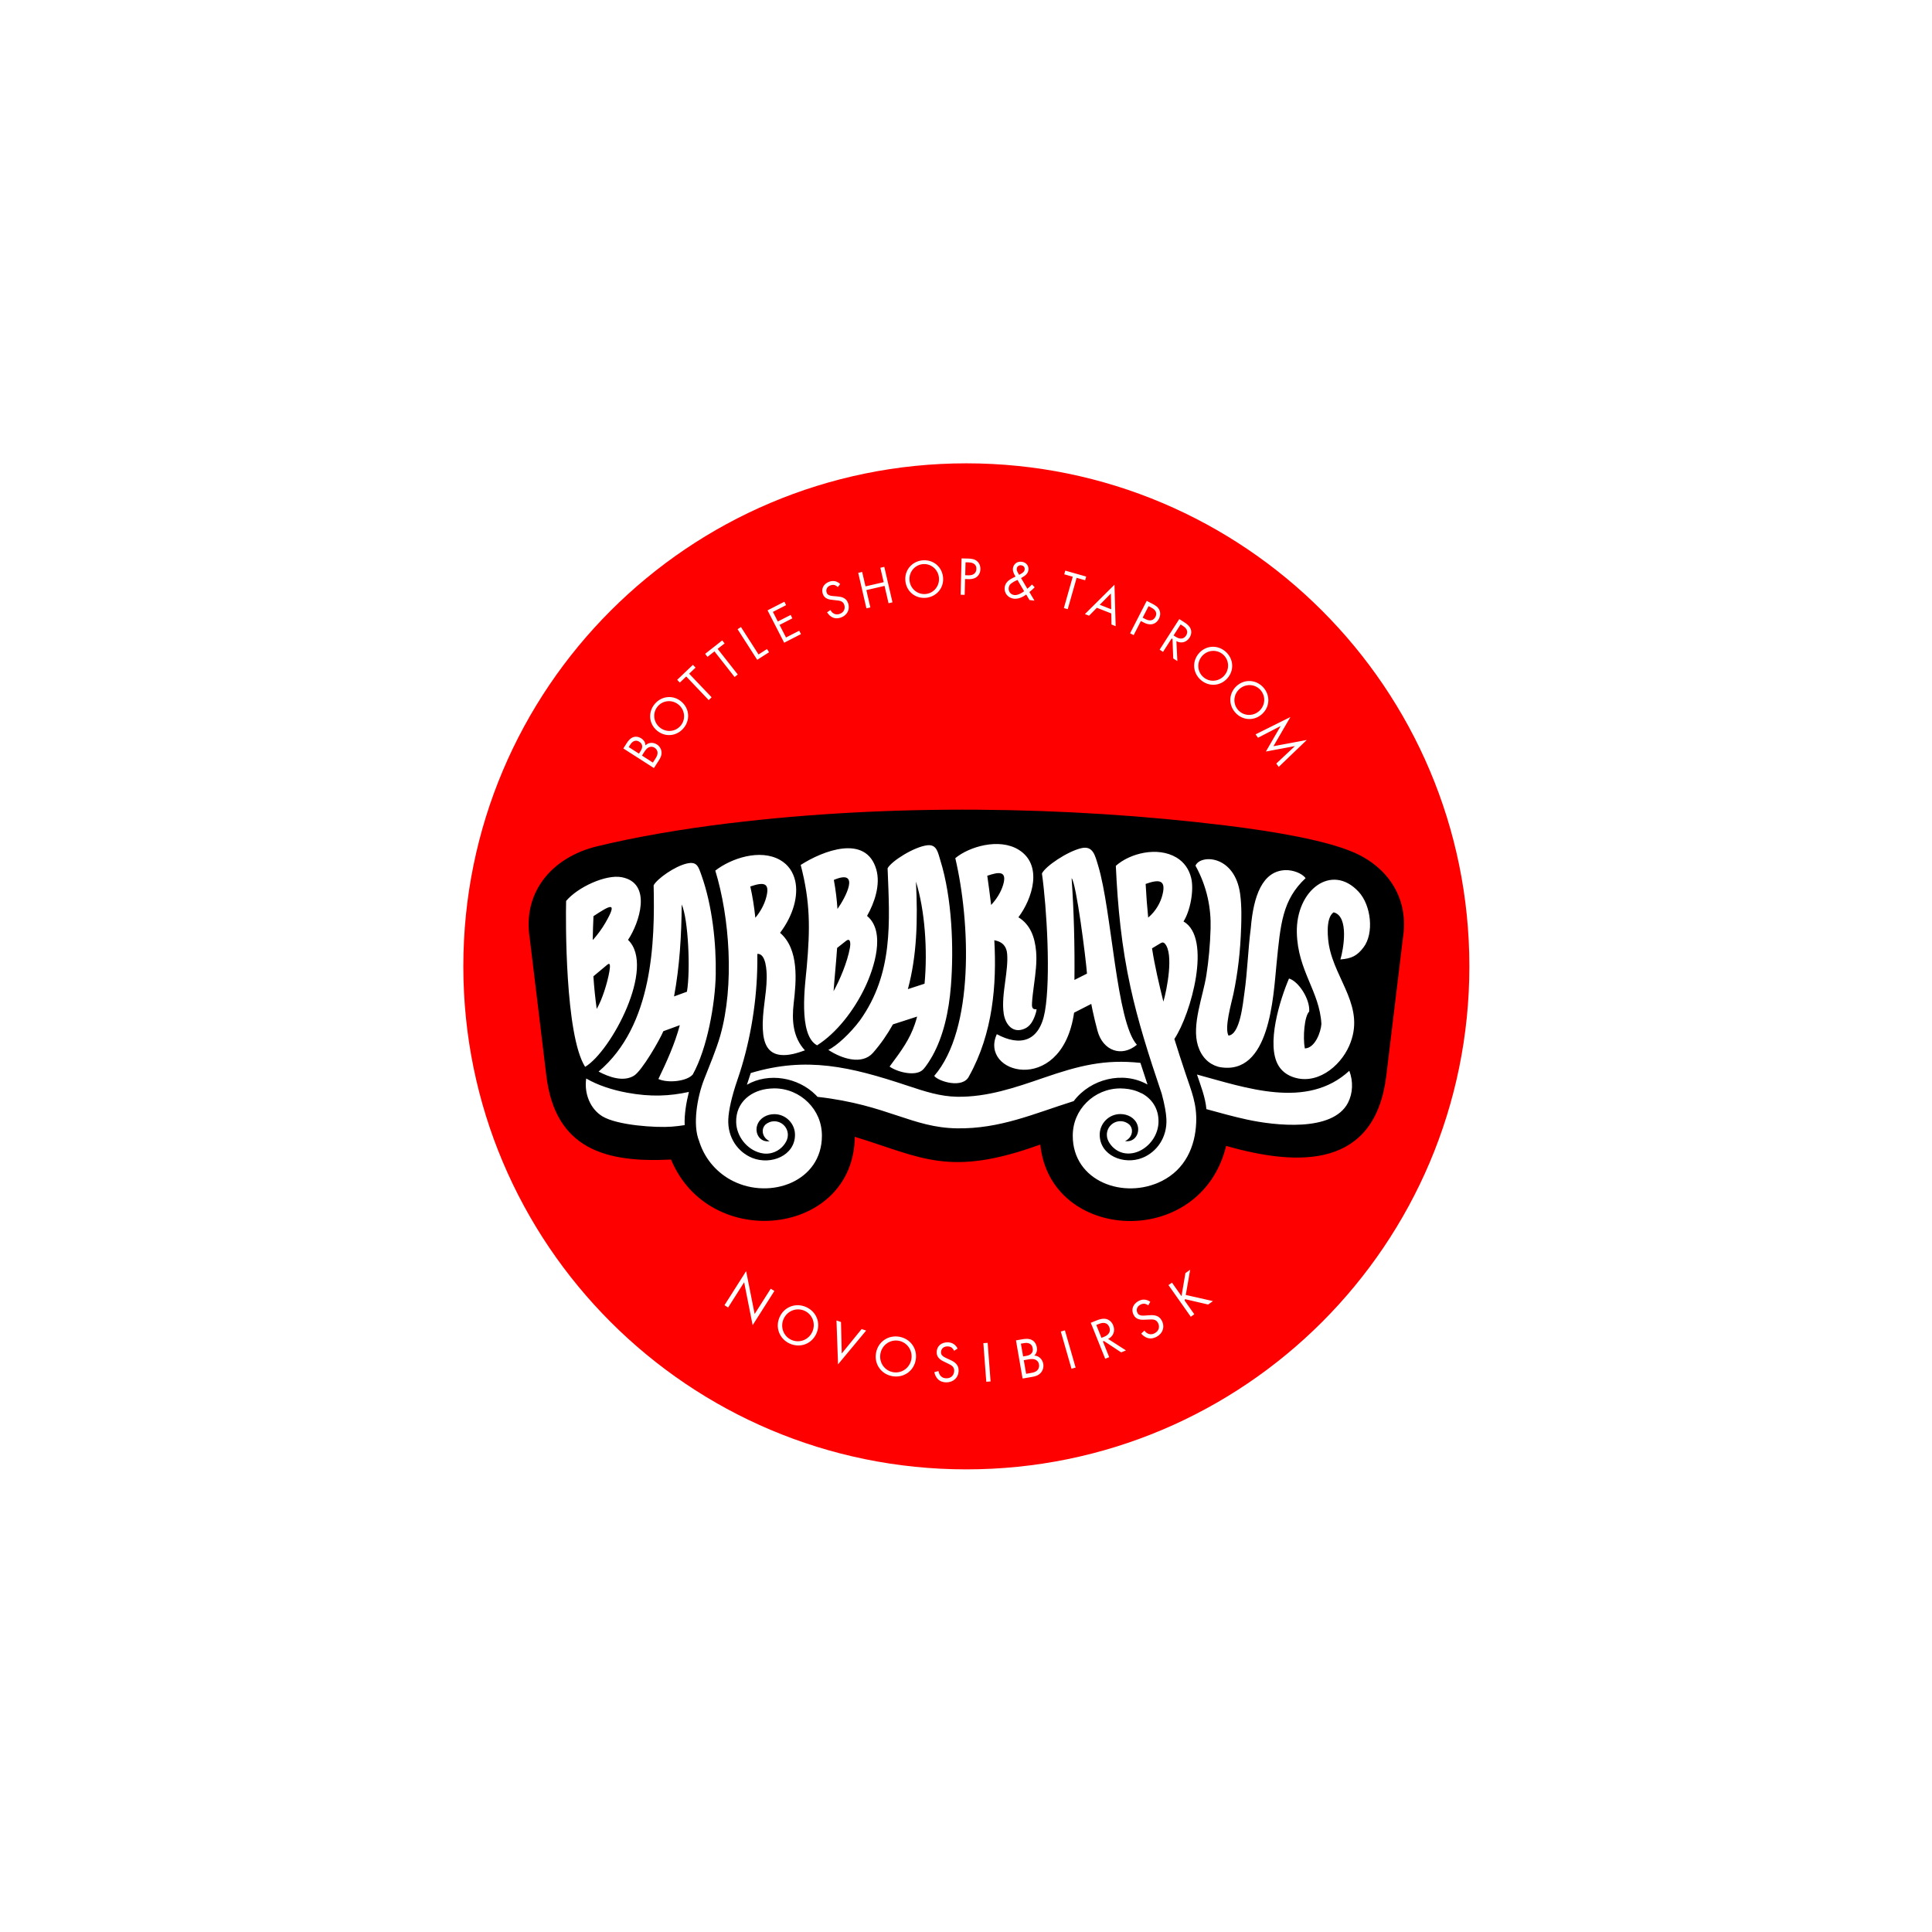 <?xml version="1.0" encoding="UTF-8"?> <svg xmlns="http://www.w3.org/2000/svg" width="221" height="221" viewBox="0 0 221 221" fill="none"><rect width="221" height="221" fill="white"></rect><path fill-rule="evenodd" clip-rule="evenodd" d="M110.54 53C142.317 53 168.08 78.76 168.08 110.54C168.08 142.32 142.32 168.08 110.54 168.08C78.76 168.08 53 142.317 53 110.54C53 78.763 78.76 53 110.54 53Z" fill="#FF0000"></path><path d="M143.896 84.392L146.496 83.048L144.804 85.968L148.127 85.343L145.995 87.34L146.271 87.725L149.481 84.646L145.668 85.358L147.607 82.021L143.624 84.003L143.9 84.388L143.896 84.392ZM144.15 78.891C144.797 79.57 144.768 80.641 144.074 81.298C143.384 81.955 142.309 81.937 141.667 81.258C141.02 80.579 141.049 79.508 141.743 78.85C142.433 78.193 143.508 78.211 144.15 78.891ZM141.351 81.563C142.182 82.434 143.508 82.496 144.405 81.643C145.305 80.786 145.294 79.457 144.47 78.589C143.642 77.721 142.317 77.652 141.416 78.506C140.523 79.359 140.519 80.688 141.351 81.559V81.563ZM139.898 74.864C140.606 75.477 140.679 76.545 140.054 77.267C139.43 77.99 138.359 78.07 137.654 77.456C136.946 76.843 136.873 75.775 137.498 75.052C138.123 74.33 139.194 74.25 139.898 74.864ZM137.364 77.787C138.275 78.575 139.6 78.509 140.41 77.576C141.224 76.639 141.089 75.314 140.181 74.529C139.277 73.745 137.948 73.799 137.135 74.74C136.325 75.673 136.452 76.995 137.364 77.787ZM135.051 71.428L135.287 71.581C135.454 71.69 135.628 71.813 135.726 72.006C135.868 72.274 135.799 72.503 135.675 72.699C135.414 73.11 134.974 73.153 134.491 72.844L134.244 72.685L135.051 71.428ZM134.898 70.811L132.65 74.315L133.039 74.566L134.023 73.033L134.121 73.099L134.205 75.317L134.677 75.619L134.568 73.338C135.123 73.643 135.726 73.473 136.071 72.939C136.311 72.565 136.303 72.184 136.187 71.915C136.038 71.566 135.697 71.327 135.461 71.174L134.898 70.815V70.811ZM131.379 69.337L131.684 69.493C131.95 69.631 132.472 69.965 132.171 70.557C131.953 70.985 131.532 71.08 131.045 70.829L130.708 70.655L131.383 69.337H131.379ZM131.169 68.738L129.27 72.442L129.68 72.652L130.504 71.04L130.864 71.225C131.71 71.657 132.302 71.308 132.567 70.786C132.687 70.553 132.788 70.19 132.636 69.816C132.498 69.471 132.207 69.268 131.837 69.075L131.165 68.73L131.169 68.738ZM125.798 69.181L127.073 67.892L127.113 69.696L125.802 69.181H125.798ZM127.142 71.439L127.618 71.628L127.483 66.886L124.103 70.241L124.578 70.43L125.471 69.522L127.12 70.172L127.142 71.443V71.439ZM124.128 66.374L124.248 65.953L121.858 65.273L121.739 65.695L122.712 65.971L121.695 69.555L122.138 69.682L123.155 66.098L124.128 66.374ZM116.419 65.48C116.354 65.357 116.281 65.23 116.303 65.052C116.335 64.79 116.564 64.627 116.818 64.66C117.036 64.689 117.247 64.852 117.21 65.143C117.192 65.284 117.131 65.43 116.873 65.586L116.575 65.76L116.423 65.484L116.419 65.48ZM117.152 67.63C116.978 67.757 116.462 68.12 116.023 68.066C115.595 68.011 115.333 67.652 115.384 67.242C115.424 66.918 115.62 66.773 115.751 66.686C115.881 66.595 116.059 66.479 116.386 66.334L117.152 67.634V67.63ZM118.057 66.857C117.919 67.002 117.77 67.136 117.516 67.343L116.797 66.127C117.091 65.938 117.047 65.982 117.163 65.902C117.526 65.658 117.617 65.393 117.643 65.201C117.693 64.787 117.45 64.333 116.876 64.26C116.281 64.184 115.921 64.587 115.867 65.019C115.831 65.299 115.929 65.56 116.165 65.956C116.07 66 115.649 66.192 115.406 66.381C115.253 66.501 114.981 66.744 114.926 67.187C114.843 67.844 115.3 68.4 115.976 68.483C116.448 68.541 116.985 68.316 117.388 68.004L117.762 68.636L118.333 68.709L117.752 67.725C118.038 67.496 118.224 67.318 118.354 67.18L118.057 66.86V66.857ZM110.446 64.322L110.791 64.329C111.088 64.337 111.706 64.416 111.687 65.077C111.677 65.557 111.339 65.825 110.791 65.811L110.409 65.8L110.446 64.322ZM109.992 63.872L109.886 68.033L110.348 68.044L110.395 66.236L110.801 66.247C111.749 66.272 112.134 65.698 112.149 65.114C112.156 64.852 112.091 64.482 111.789 64.213C111.513 63.963 111.168 63.904 110.747 63.894L109.992 63.876V63.872ZM105.504 64.536C106.433 64.42 107.276 65.077 107.399 66.025C107.519 66.973 106.865 67.823 105.939 67.942C105.01 68.059 104.167 67.401 104.044 66.454C103.924 65.506 104.578 64.656 105.504 64.536ZM105.99 68.374C107.185 68.222 108.024 67.191 107.867 65.967C107.711 64.736 106.636 63.952 105.449 64.104C104.262 64.257 103.416 65.281 103.572 66.512C103.728 67.739 104.795 68.527 105.99 68.374ZM98.622 65.426L98.172 65.531L99.109 69.587L99.559 69.482L99.102 67.499L101.182 67.02L101.64 69.003L102.09 68.897L101.153 64.841L100.703 64.947L101.084 66.595L99.004 67.075L98.622 65.426ZM96.106 66.806C95.961 66.664 95.768 66.552 95.572 66.497C95.332 66.432 95.122 66.454 94.879 66.534C94.24 66.751 93.913 67.314 94.116 67.924C94.218 68.218 94.377 68.371 94.606 68.476C94.842 68.589 95.064 68.603 95.242 68.621L95.652 68.669C95.892 68.694 96.07 68.712 96.219 68.781C96.404 68.865 96.509 68.999 96.571 69.177C96.705 69.573 96.582 70.045 96.044 70.226C95.844 70.295 95.634 70.314 95.401 70.201C95.249 70.121 95.093 69.976 94.995 69.78L94.61 70.041C94.744 70.259 94.955 70.492 95.213 70.615C95.576 70.789 95.917 70.731 96.179 70.644C96.887 70.404 97.261 69.736 97.017 69.01C96.923 68.727 96.76 68.523 96.491 68.389C96.269 68.28 96.019 68.244 95.757 68.222L95.322 68.186C95.151 68.171 94.984 68.157 94.824 68.077C94.683 68.011 94.614 67.939 94.559 67.783C94.436 67.416 94.624 67.082 95.017 66.951C95.242 66.875 95.409 66.904 95.507 66.937C95.619 66.977 95.746 67.067 95.837 67.154L96.11 66.806H96.106ZM89.722 68.832L87.801 69.816L89.701 73.52L91.621 72.536L91.422 72.147L89.911 72.921L89.174 71.483L90.641 70.731L90.441 70.343L88.974 71.094L88.412 69.994L89.922 69.221L89.722 68.832ZM84.37 71.973L86.618 75.477L87.972 74.609L87.736 74.243L86.77 74.864L84.758 71.726L84.37 71.977V71.973ZM82.885 73.6L82.616 73.255L80.662 74.791L80.931 75.136L81.726 74.511L84.029 77.442L84.392 77.155L82.09 74.224L82.885 73.6ZM79.562 76.367L79.261 76.051L77.463 77.765L77.765 78.081L78.498 77.383L81.069 80.082L81.403 79.762L78.832 77.064L79.566 76.367H79.562ZM75.248 80.786C75.862 80.078 76.93 80.005 77.652 80.63C78.375 81.254 78.455 82.326 77.841 83.03C77.227 83.738 76.16 83.811 75.437 83.186C74.715 82.562 74.635 81.49 75.248 80.786ZM78.171 83.32C78.959 82.409 78.894 81.084 77.961 80.274C77.024 79.461 75.699 79.595 74.914 80.503C74.13 81.407 74.184 82.736 75.125 83.549C76.058 84.359 77.38 84.232 78.171 83.32ZM73.433 86.433L73.687 86.033C73.865 85.753 74.014 85.59 74.174 85.507C74.333 85.416 74.602 85.358 74.882 85.536C75.092 85.67 75.205 85.877 75.216 86.077C75.237 86.327 75.114 86.56 74.969 86.785L74.682 87.231L73.433 86.429V86.433ZM71.915 85.459L72.111 85.154C72.18 85.045 72.558 84.483 73.135 84.853C73.676 85.201 73.407 85.71 73.277 85.913L73.088 86.207L71.915 85.456V85.459ZM71.298 85.612L74.802 87.859L75.361 86.988C75.517 86.745 75.71 86.418 75.67 86C75.644 85.717 75.477 85.372 75.143 85.158C74.805 84.944 74.268 84.849 73.832 85.26C73.821 84.817 73.538 84.584 73.367 84.472C72.942 84.199 72.594 84.265 72.441 84.323C72.071 84.45 71.831 84.791 71.704 84.984L71.301 85.615L71.298 85.612Z" fill="white"></path><path d="M134.063 146.718L133.66 147.001L136.213 150.621L136.616 150.338L135.515 148.78L135.544 148.606L138.199 149.223L138.751 148.831L135.639 148.13L136.14 145.247L135.599 145.628L135.152 148.268L134.059 146.718H134.063ZM131.576 148.904C131.398 148.78 131.18 148.689 130.966 148.668C130.704 148.639 130.486 148.693 130.243 148.82C129.607 149.151 129.353 149.801 129.673 150.407C129.825 150.701 130.021 150.832 130.279 150.908C130.544 150.988 130.784 150.966 130.973 150.959L131.412 150.941C131.666 150.926 131.859 150.919 132.026 150.966C132.236 151.021 132.367 151.148 132.462 151.322C132.669 151.718 132.614 152.23 132.08 152.509C131.881 152.615 131.663 152.669 131.401 152.586C131.227 152.528 131.042 152.401 130.904 152.208L130.541 152.546C130.715 152.753 130.976 152.963 131.267 153.051C131.677 153.174 132.026 153.058 132.287 152.923C132.995 152.553 133.279 151.79 132.897 151.068C132.748 150.785 132.549 150.599 132.244 150.505C131.993 150.425 131.724 150.432 131.445 150.451L130.984 150.483C130.802 150.494 130.621 150.509 130.443 150.451C130.283 150.407 130.196 150.338 130.116 150.186C129.923 149.819 130.069 149.437 130.457 149.234C130.682 149.118 130.864 149.122 130.969 149.14C131.096 149.165 131.245 149.234 131.354 149.314L131.583 148.904H131.576ZM125.406 151.565L125.682 151.453C125.878 151.373 126.092 151.304 126.321 151.333C126.641 151.377 126.797 151.58 126.891 151.805C127.084 152.284 126.855 152.695 126.285 152.92L125.994 153.036L125.403 151.562L125.406 151.565ZM124.774 151.315L126.423 155.425L126.88 155.244L126.158 153.443L126.274 153.395L128.246 154.695L128.801 154.474L126.757 153.159C127.363 152.865 127.588 152.241 127.338 151.609C127.164 151.17 126.826 150.941 126.521 150.875C126.129 150.788 125.708 150.937 125.432 151.046L124.771 151.311L124.774 151.315ZM121.343 152.313L122.567 156.569L123.039 156.435L121.815 152.179L121.343 152.313ZM117.109 155.592L117.606 155.505C117.955 155.443 118.187 155.443 118.369 155.505C118.554 155.567 118.794 155.734 118.852 156.083C118.895 156.344 118.816 156.58 118.667 156.736C118.485 156.936 118.213 157.005 117.933 157.052L117.378 157.15L117.109 155.592ZM116.778 153.701L117.16 153.635C117.298 153.61 118.006 153.501 118.129 154.223C118.245 154.899 117.654 155.055 117.399 155.099L117.033 155.16L116.778 153.701ZM116.216 153.326L116.971 157.691L118.057 157.502C118.358 157.452 118.754 157.368 119.055 157.034C119.259 156.809 119.411 156.435 119.338 156.014C119.266 155.596 118.95 155.102 118.318 155.059C118.659 154.728 118.638 154.343 118.601 154.125C118.51 153.595 118.209 153.37 118.053 153.29C117.69 153.09 117.247 153.149 117.004 153.189L116.219 153.323L116.216 153.326ZM112.486 153.642L112.82 158.058L113.311 158.022L112.977 153.606L112.486 153.642ZM109.538 154.263C109.443 154.067 109.295 153.886 109.117 153.762C108.899 153.613 108.681 153.555 108.408 153.548C107.693 153.533 107.156 153.98 107.145 154.666C107.138 154.997 107.247 155.207 107.435 155.396C107.631 155.592 107.849 155.69 108.02 155.774L108.416 155.966C108.645 156.079 108.815 156.159 108.942 156.282C109.098 156.431 109.157 156.605 109.149 156.805C109.142 157.252 108.844 157.677 108.241 157.662C108.016 157.659 107.798 157.6 107.61 157.404C107.486 157.27 107.385 157.067 107.355 156.834L106.876 156.958C106.931 157.223 107.058 157.531 107.272 157.749C107.57 158.054 107.936 158.12 108.227 158.127C109.022 158.141 109.639 157.611 109.654 156.794C109.661 156.475 109.574 156.213 109.353 155.985C109.171 155.796 108.935 155.669 108.677 155.552L108.256 155.356C108.093 155.28 107.926 155.204 107.798 155.069C107.682 154.953 107.635 154.855 107.639 154.681C107.646 154.271 107.958 154.002 108.398 154.013C108.652 154.016 108.808 154.107 108.891 154.176C108.989 154.26 109.088 154.394 109.142 154.514L109.538 154.263ZM102.787 153.366C103.768 153.537 104.421 154.47 104.251 155.473C104.076 156.475 103.147 157.136 102.166 156.965C101.186 156.794 100.532 155.861 100.707 154.859C100.881 153.857 101.811 153.196 102.791 153.366H102.787ZM102.087 157.422C103.35 157.64 104.523 156.852 104.748 155.56C104.973 154.256 104.124 153.127 102.867 152.909C101.611 152.691 100.431 153.472 100.206 154.772C99.981 156.068 100.823 157.205 102.087 157.422ZM95.685 151.046L95.863 156.068L99.076 152.204L98.561 152.03L96.288 154.826L96.2 151.224L95.685 151.046ZM92.039 149.942C92.947 150.356 93.339 151.427 92.918 152.35C92.497 153.276 91.429 153.679 90.521 153.265C89.613 152.851 89.221 151.78 89.642 150.857C90.064 149.931 91.131 149.528 92.039 149.942ZM90.332 153.69C91.498 154.22 92.834 153.759 93.379 152.56C93.927 151.358 93.394 150.048 92.231 149.521C91.07 148.991 89.733 149.448 89.185 150.65C88.64 151.849 89.167 153.159 90.332 153.69ZM83.288 149.565L85.122 146.678L86.095 151.584L88.579 147.676L88.165 147.411L86.323 150.309L85.35 145.403L82.874 149.299L83.288 149.565Z" fill="white"></path><path d="M83.444 94.171C101.792 91.934 121.986 92.195 140.167 94.421C146.122 95.151 151.583 96.139 154.692 97.435C156.732 98.285 158.425 99.65 159.47 101.444C160.429 103.089 160.839 105.079 160.473 107.352L158.581 123.028C157.303 133.598 148.711 133.496 140.258 131.078C137.364 143.003 120.108 142.11 119.001 130.922C108.561 134.709 105.467 132.393 97.78 130.04C97.653 141.38 81.153 143.25 76.759 132.639C69.217 133.032 63.501 131.412 62.492 123.028L60.6 107.352C60.179 104.723 60.793 102.471 62.089 100.699C63.501 98.771 65.724 97.431 68.291 96.811C72.688 95.75 77.801 94.853 83.44 94.167" fill="black"></path><path d="M133.079 114.574C132.581 112.566 132.098 110.525 131.779 108.481L132.756 107.893C132.977 107.758 133.13 107.809 133.242 107.933C134.288 109.073 133.489 113.191 133.079 114.574ZM130.566 125.057H130.559C129.978 124.749 129.313 124.571 128.627 124.524C128.474 124.509 128.318 124.502 128.166 124.502C126.652 124.502 125.279 125.116 124.288 126.107C123.296 127.098 122.712 128.409 122.712 129.923C122.712 135.156 128.594 137.262 132.901 135.094C135.573 133.751 136.714 131.169 136.83 128.438C136.924 126.267 136.296 124.85 135.617 122.813C135.152 121.426 134.727 120.115 134.335 118.848C136.242 115.994 138.664 107.283 135.381 105.405C136.154 104.196 136.601 101.818 136.256 100.423C136.016 99.447 135.468 98.63 134.582 98.096C132.403 96.792 129.23 97.613 127.639 99.043C127.857 103.808 128.293 108.249 129.317 112.933C130.163 116.793 131.34 120.533 132.89 125.116C133.217 126.343 133.391 127.287 133.424 128.002C133.525 130.13 132.305 131.79 130.682 132.443C128.547 133.3 125.795 132.175 125.795 129.8C125.795 129.146 126.06 128.558 126.488 128.129C126.917 127.701 127.505 127.436 128.159 127.436C128.99 127.436 129.822 127.861 130.109 128.678C130.435 129.6 129.822 130.704 128.689 130.526C129.491 130.181 129.745 129.212 129.183 128.638C129.048 128.518 128.896 128.424 128.732 128.362C128.554 128.289 128.358 128.253 128.159 128.253C127.73 128.253 127.345 128.427 127.066 128.707C126.786 128.986 126.612 129.375 126.612 129.8C126.612 130.167 126.724 130.457 126.924 130.766C127.022 130.918 127.138 131.063 127.276 131.201C128.206 132.131 129.513 132.142 130.584 131.536C131.684 130.918 132.483 129.695 132.52 128.376C132.563 126.793 131.739 125.66 130.566 125.043V125.057ZM64.758 103.06C66.101 101.466 69.3 100.006 71.102 100.34C74.693 101.008 73.095 105.66 71.839 107.511C75.07 110.602 69.889 120.279 66.933 122.036C64.624 118.409 64.703 105.104 64.758 103.06ZM67.888 104.792C67.841 105.758 67.815 106.658 67.804 107.501L67.862 107.472C68.342 106.931 68.836 106.273 69.242 105.572C70.767 102.943 69.707 103.612 67.892 104.795L67.888 104.792ZM104.912 116.284L102.141 117.178C101.513 118.303 100.768 119.396 99.864 120.428C98.593 121.873 96.244 121.085 94.751 120.094C95.703 119.651 97.275 118.187 98.354 116.742C102.214 111.35 101.774 105.471 101.531 99.323C101.981 98.488 104.57 96.868 106.066 96.691C107.163 96.56 107.286 97.518 107.566 98.415C108.91 102.729 109.117 108.463 108.775 112.773C108.543 115.714 107.911 118.539 106.658 120.784C106.491 121.081 105.986 121.942 105.576 122.356C104.759 123.176 102.639 122.643 101.76 122.004C103.172 120.123 104.069 118.852 104.65 117.145C104.745 116.865 104.832 116.579 104.908 116.281L104.912 116.284ZM103.848 113.147C104.487 112.94 105.122 112.733 105.758 112.526C106.121 108.692 105.794 104.098 104.774 100.845C104.999 105.202 104.886 109.331 103.851 113.147H103.848ZM77.772 117.265L75.88 117.958C75.47 118.943 73.436 122.487 72.518 123.049C71.298 123.797 69.645 123.198 68.472 122.577C74.725 117.301 74.914 107.664 74.769 101.266C75.179 100.514 77.184 99.091 78.575 98.775C79.747 98.51 79.889 99.142 80.249 100.147C81.472 103.579 81.941 107.915 81.872 111.499C81.806 114.836 80.902 119.927 79.246 122.908C78.582 123.699 76.392 123.925 75.314 123.427C76.272 121.43 77.195 119.411 77.765 117.261L77.772 117.265ZM141.968 106.15C141.888 108.811 141.583 111.361 141.082 113.728C140.871 114.723 140.033 117.57 140.526 118.46C141.848 118.332 142.175 114.796 142.349 113.565C142.698 111.11 142.76 108.604 143.079 106.15C143.381 102.515 144.394 99.61 147.055 99.534C147.898 99.508 148.933 99.893 149.347 100.449C146.681 102.947 146.478 105.689 146.024 110.235C145.65 113.961 145.283 123.122 139.488 122.058C139.433 122.047 139.372 122.029 139.306 122.011C138.264 121.706 137.433 120.903 137.033 119.622C136.289 117.236 137.611 114.008 137.995 111.553C138.257 109.894 138.424 108.082 138.478 106.233C138.547 103.942 138.097 101.458 136.75 99.022C137.313 97.704 141.253 97.787 141.859 102.264C142.052 103.681 142.001 105.169 141.972 106.15H141.968ZM85.826 101.404C86.077 102.5 86.269 103.71 86.403 104.984C86.999 104.272 87.424 103.463 87.634 102.7C88.106 100.983 87.416 100.859 85.826 101.404ZM81.832 99.581C83.618 98.194 86.93 97.061 89.232 98.372C90.176 98.909 90.739 99.759 90.968 100.79C91.153 101.629 91.095 102.591 90.823 103.572C90.536 104.61 89.991 105.707 89.232 106.705C91.429 108.594 91.084 112.239 90.79 114.756C90.568 116.662 90.677 118.641 92.075 120.148C91.211 120.46 90.245 120.765 89.316 120.675C87.823 120.529 87.337 119.349 87.26 117.762C87.159 115.671 87.689 113.844 87.703 111.814C87.707 111.132 87.645 109.047 86.632 109.113C86.639 109.741 86.632 110.373 86.614 111.005C86.494 115.144 85.721 119.56 84.374 123.463C83.684 125.461 83.357 127.007 83.31 128.013C83.208 130.141 84.428 131.801 86.051 132.454C88.186 133.311 90.939 132.186 90.939 129.811C90.939 129.157 90.674 128.569 90.245 128.14C89.817 127.712 89.228 127.447 88.575 127.447C87.743 127.447 86.912 127.872 86.625 128.689C86.298 129.611 86.912 130.715 88.045 130.537C87.242 130.192 86.988 129.222 87.551 128.649C87.685 128.529 87.838 128.434 88.001 128.373C88.179 128.3 88.375 128.264 88.575 128.264C89.003 128.264 89.388 128.438 89.668 128.718C89.948 128.997 90.122 129.386 90.122 129.811C90.122 130.177 90.009 130.468 89.809 130.777C89.711 130.929 89.595 131.074 89.457 131.212C89.13 131.539 88.731 131.764 88.302 131.88C88.001 131.96 87.685 131.986 87.373 131.953C87.257 131.939 87.141 131.92 87.024 131.891C87.006 131.888 86.988 131.88 86.97 131.877C85.47 131.499 84.257 130.018 84.21 128.387C84.145 126.042 85.997 124.665 88.103 124.52C88.255 124.506 88.412 124.498 88.564 124.498C90.078 124.498 91.451 125.112 92.442 126.103C93.433 127.095 94.018 128.405 94.018 129.92C94.018 135.152 88.135 137.258 83.829 135.09C82.09 134.215 80.684 132.676 80.023 130.686C80.005 130.635 79.991 130.584 79.976 130.533C79.199 128.671 79.758 125.486 80.528 123.507C81.171 121.858 81.933 120.075 82.395 118.452C84.021 112.697 83.469 104.952 81.817 99.57L81.832 99.581ZM95.383 100.652C95.598 101.825 95.728 102.929 95.797 103.975C96.669 102.755 98.524 99.323 95.383 100.652ZM91.589 98.942C94.123 97.315 99.073 95.38 100.242 99.468C100.736 101.204 100.039 103.252 99.182 104.77C101.382 106.589 99.951 110.816 98.967 112.9C97.7 115.58 95.685 118.169 93.466 119.574C91.258 118.394 92.115 112.508 92.282 110.627C92.667 106.291 92.707 103.209 91.592 98.942H91.589ZM124.339 111.368C124.208 109.589 123.118 101.037 122.581 100.449C122.85 104.327 122.944 108.198 122.904 112.094C123.373 111.858 123.856 111.615 124.339 111.371V111.368ZM130.043 119.513C128.297 120.969 126.158 120.199 125.544 117.915C125.337 117.145 125.145 116.372 124.981 115.591C124.927 115.34 124.88 115.09 124.829 114.836L122.864 115.841C122.842 115.987 122.821 116.128 122.795 116.266C121.201 125.326 111.974 122.799 114.026 118.3C116.633 119.705 118.903 119.229 119.527 115.696C120.21 111.836 119.738 103.808 119.186 99.915C119.6 99.073 122.087 97.409 123.663 97.028C125.032 96.698 125.254 97.831 125.613 99.007C127.196 104.218 127.676 116.887 130.047 119.509L130.043 119.513ZM112.933 100.173C113.078 101.204 113.234 102.326 113.376 103.517C113.979 102.874 114.491 102.072 114.745 101.23C115.253 99.53 114.182 99.755 112.933 100.176V100.173ZM118.572 115.442C118.558 115.682 118.467 115.972 118.383 116.194C118.136 116.844 117.839 117.381 117.225 117.661C115.889 118.267 115.014 117.218 114.818 115.972C114.64 114.843 114.81 113.554 114.992 112.218C115.137 111.139 115.286 110.017 115.206 109.106C115.141 108.354 114.785 107.751 113.739 107.551C114.019 112.552 113.601 118.176 110.849 123.104C110.159 124.575 107.337 123.707 106.865 123.071C111.462 117.755 111.001 105.5 109.276 98.165C110.845 96.85 114.295 95.819 116.531 97.206C119.342 98.953 118.089 102.809 116.495 104.926C117.839 105.75 118.372 107.163 118.518 108.822C118.627 110.05 118.449 111.375 118.278 112.65C118.18 113.398 118.082 114.12 118.053 114.694C118.035 115.079 117.995 115.522 118.572 115.446V115.442ZM96.763 107.639L95.757 108.434C95.645 110.086 95.471 111.731 95.351 113.383C96.019 112.181 96.93 110.093 97.228 108.387C97.29 108.038 97.337 107.185 96.763 107.639ZM153.326 109.752C154.63 109.643 155.24 109.331 155.974 108.368C157.19 106.771 156.856 103.564 155.414 102.01C152.339 98.688 148.232 101.789 148.344 106.691C148.446 111.066 150.944 113.38 151.155 117.127C151.093 118.078 150.414 119.908 149.256 119.927C149.016 118.63 149.216 116.234 149.757 115.711C149.873 114.273 148.511 112.225 147.448 111.934C146.431 114.305 144.779 119.524 146.264 121.927C146.627 122.516 147.164 122.915 147.774 123.155C150.509 124.222 153.257 122.08 154.332 119.636C156.268 115.224 152.749 112.196 152.019 108.136C151.928 107.628 151.554 105.01 152.557 104.36C154.358 104.814 153.664 108.666 153.326 109.759V109.752ZM68.255 115.413C68.883 114.353 69.486 112.417 69.704 111.135C69.805 110.536 69.838 110.042 69.464 110.355L67.877 111.68C67.96 112.929 68.088 114.175 68.258 115.417L68.255 115.413ZM77.1 113.982L78.578 113.441C78.996 111.005 78.734 105.122 77.979 103.463C77.957 106.963 77.743 110.551 77.104 113.979L77.1 113.982ZM136.917 122.915C142.458 124.404 149.492 126.964 154.347 122.487C154.812 123.71 154.75 125.061 154.198 126.14C152.448 129.542 145.784 128.75 142.636 128.064C141.14 127.741 139.586 127.309 137.999 126.873C137.883 125.53 137.353 124.2 136.921 122.915H136.917ZM78.32 128.7C77.834 128.779 77.34 128.838 76.839 128.877C75.059 129.019 70.6 128.732 68.897 127.69C67.514 126.84 66.806 125.094 67.056 123.369C68.389 124.146 70.045 124.683 71.748 124.996C74.457 125.493 76.592 125.384 78.803 124.905C78.502 126.111 78.266 127.476 78.32 128.7ZM122.824 125.954C118.278 127.381 114.411 129.146 109.454 129.07C106.916 129.03 104.948 128.376 102.606 127.599C100.289 126.829 97.569 125.925 93.517 125.468C93.448 125.395 93.383 125.323 93.31 125.25C91.305 123.245 87.939 122.643 85.438 124.084C85.586 123.638 85.739 123.195 85.88 122.744C92.26 120.823 97.297 122.029 103.739 124.168C105.794 124.85 107.522 125.424 109.498 125.457C112.926 125.508 116.11 124.415 119.338 123.304C123.416 121.898 126.361 121.143 130.453 121.582C130.711 122.385 130.98 123.206 131.263 124.059C128.445 122.468 124.731 123.42 122.824 125.951V125.954ZM131.049 101.113C132.552 100.576 133.409 100.609 132.981 102.323C132.876 102.769 132.69 103.234 132.429 103.673C132.149 104.145 131.786 104.592 131.34 104.962C131.216 103.742 131.122 102.468 131.049 101.113Z" fill="white"></path></svg> 